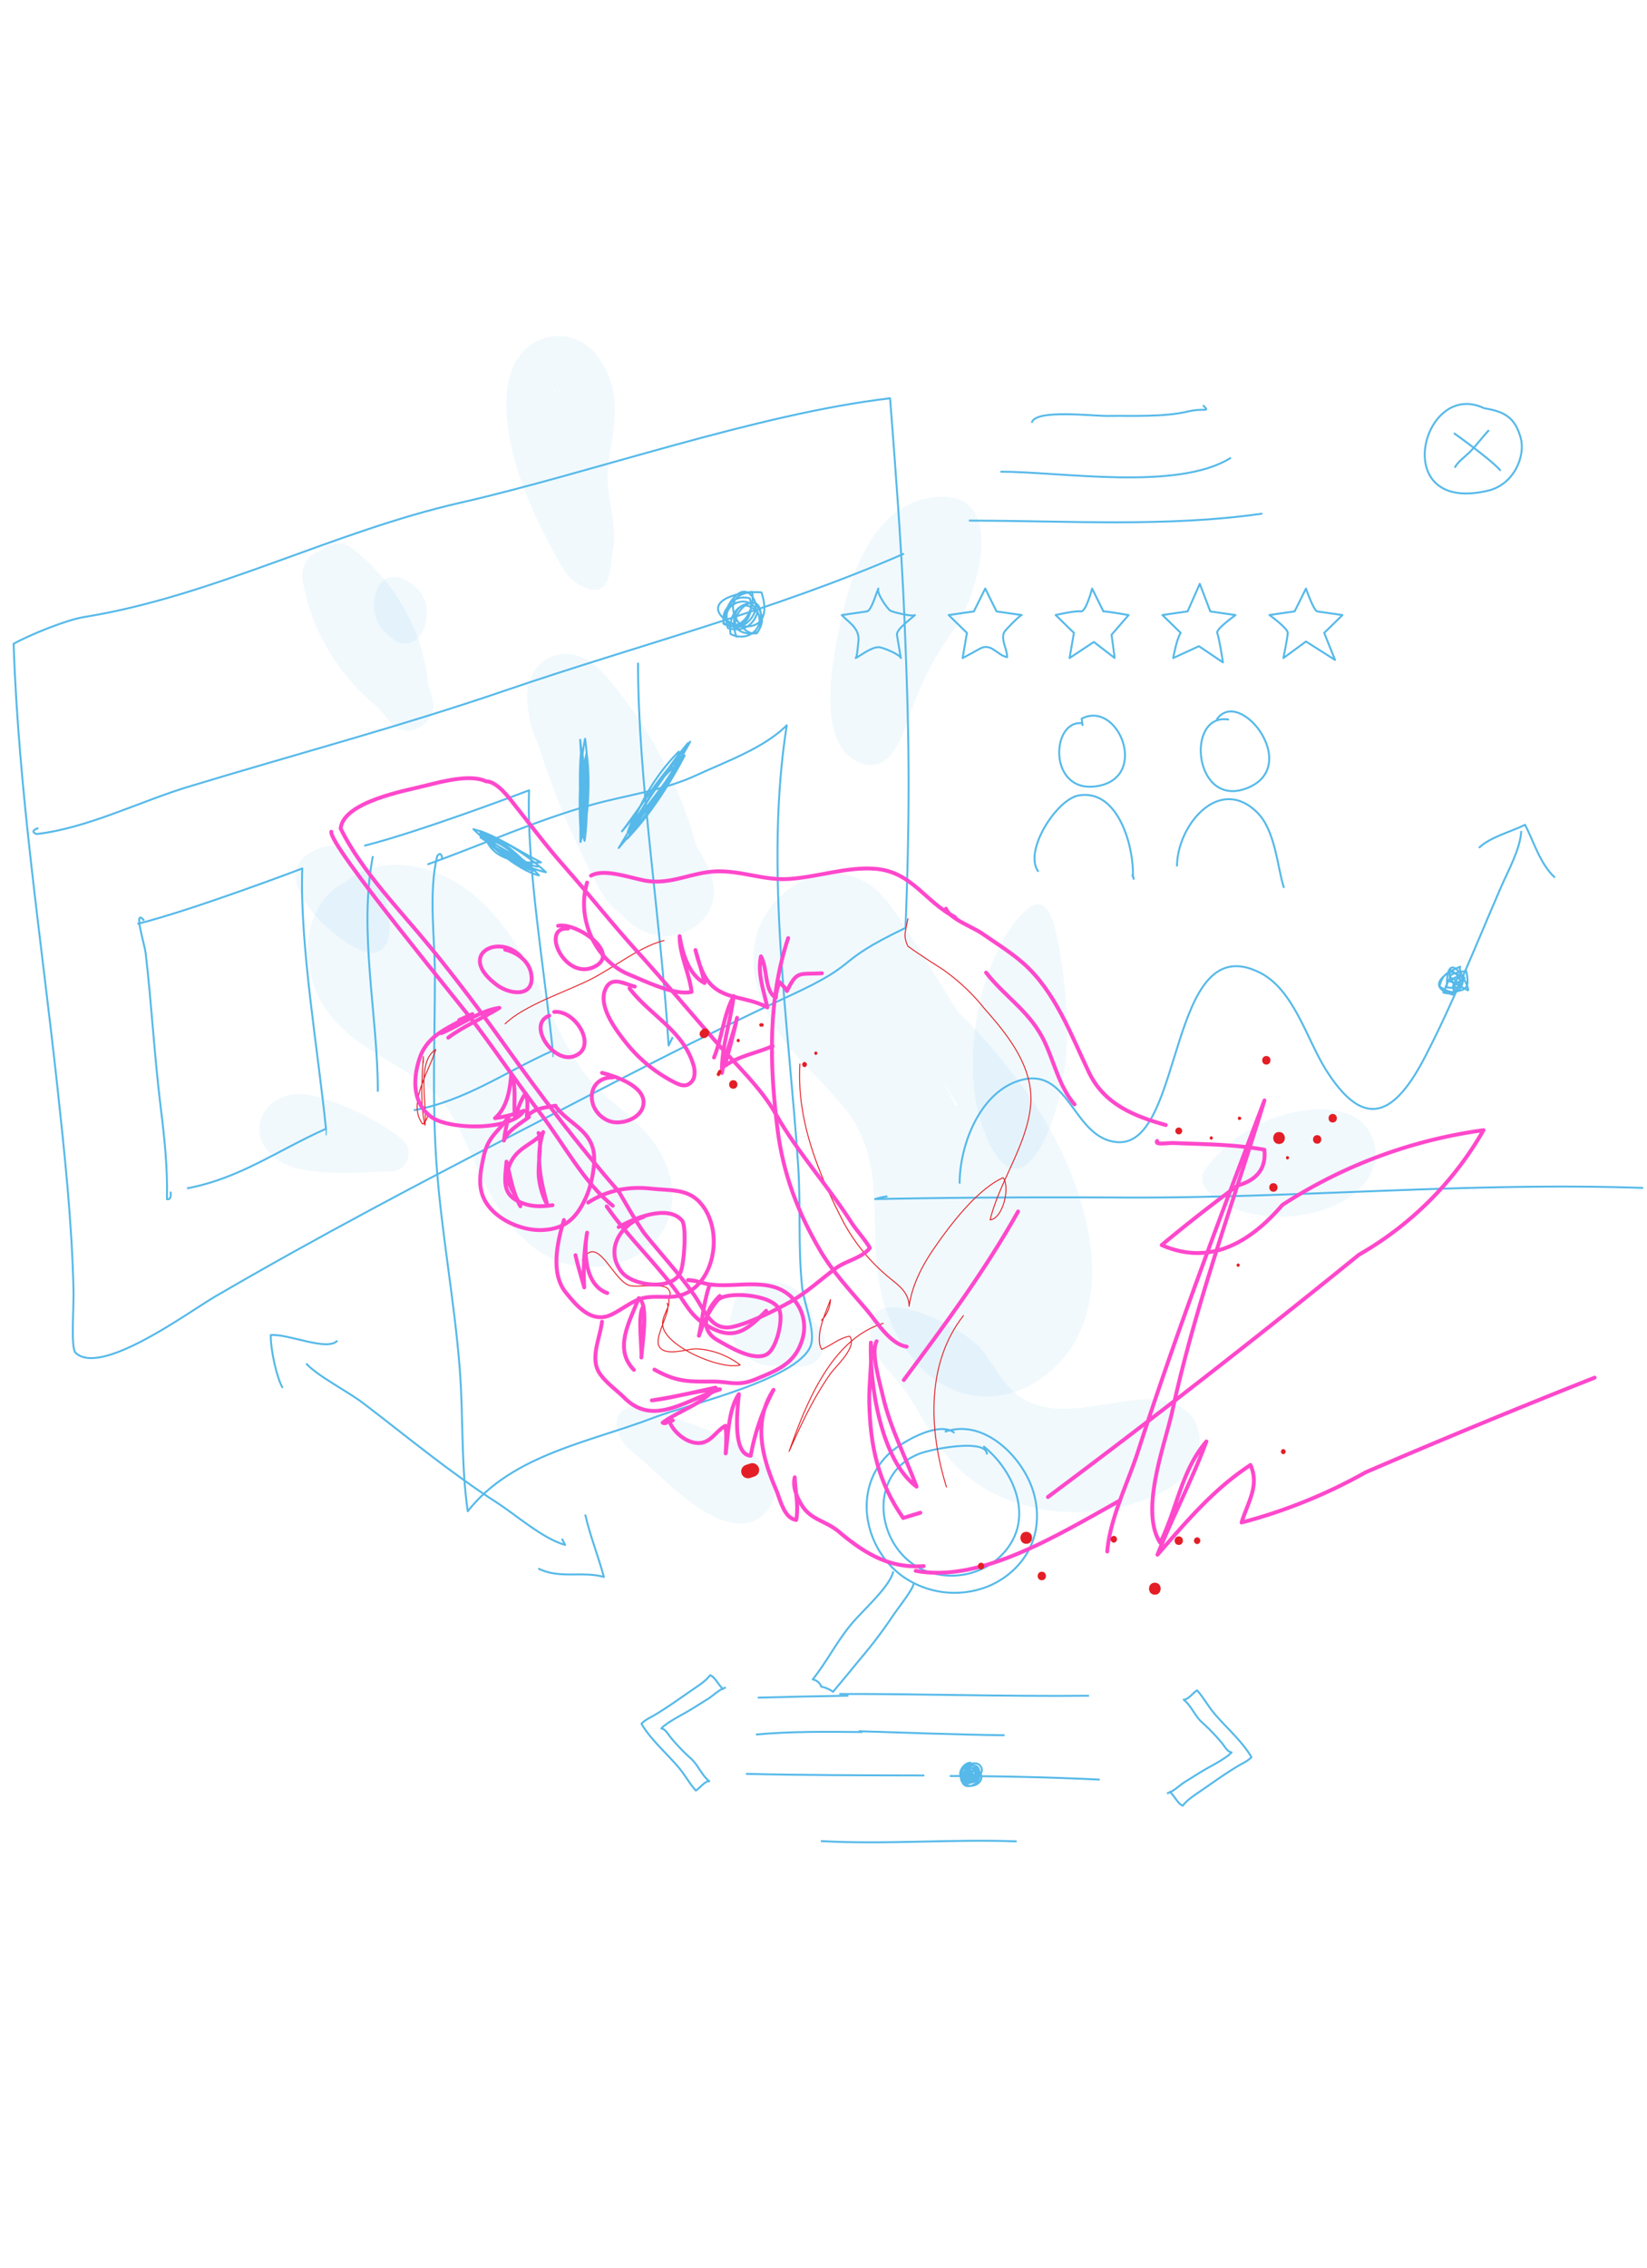 <svg xmlns="http://www.w3.org/2000/svg" width="850" height="1170"><title>Artboard 1 copy 5</title><g><title>Layer 1</title><g id="BG"><path id="svg_1" opacity="0.08" fill="#56b9e9" d="m336.68,588.29c-7.95,-10.5 -18.85,-17.62 -28.11,-26.82c-15.64,-15.55 -23.47,-38.13 -33.27,-58.05c-9.61,-19.52 -23,-39.32 -42.72,-49.82c-12,-6.42 -26.07,-9.46 -39.5,-6.17a37.17,37.17 0 0 0 -14.9,7.53c-14.64,7.09 -21.31,25.1 -18.83,40.94a39.16,39.16 0 0 0 0.81,3.85a35.79,35.79 0 0 0 2.05,9.44c8.82,23.8 31.6,33.46 51.45,46.21a60.62,60.62 0 0 1 20.57,21.89c5.56,9.7 9.61,20.15 14.39,30.23c9.31,19.58 24.38,41.26 47.38,45.26c20.55,3.59 45.17,-5.6 50.14,-27.93c2.86,-12.97 -1.62,-26.2 -9.46,-36.56zm-68.68,0.76q1.23,2 2.43,4l-0.21,0.68q-1.12,-2.31 -2.22,-4.68z" class="cls-1"></path><path id="svg_2" opacity="0.08" fill="#56b9e9" d="m360.24,437.94l-0.69,-1.13a227.71,227.71 0 0 0 -45.55,-86.66c-6.3,-7.52 -14.64,-14.27 -25.08,-12.6s-16.16,10.45 -16.83,20.45a36,36 0 0 0 0.87,9.88a36.47,36.47 0 0 0 1.46,7.85a46.59,46.59 0 0 0 3.08,7.61q3.75,11.88 8.19,23.52a440.28,440.28 0 0 0 22.68,50c2.94,5.53 6.81,11.15 12.08,14.44a32.11,32.11 0 0 0 15.07,10.47c10.84,3.45 23.71,-0.89 29.74,-10.69c7.06,-11.43 1.11,-22.94 -5.02,-33.14z" class="cls-1"></path><path id="svg_3" opacity="0.08" fill="#56b9e9" d="m223.25,360.66q-1,-3.87 -2.3,-7.63c-2.68,-28.33 -17.35,-53.66 -40.17,-70.89c-4,-3 -10.62,-1.83 -14.18,1q-0.56,0.45 -1,0.93l-0.39,0.09c-7.2,2 -10.08,8.88 -8.92,15.71c4.42,25.91 18.84,49 39.08,65.41q3.18,4 6.59,7.8c8.69,9.76 24.45,-0.58 21.29,-12.42z" class="cls-1"></path><path id="svg_4" opacity="0.08" fill="#56b9e9" d="m561.13,632.81c-9.13,-43.57 -35.76,-80 -67.09,-111.4c-10.17,-16.2 -20.15,-32.54 -30.55,-48.59c-4.83,-7.46 -10.58,-14.91 -18.77,-18.87a33.77,33.77 0 0 0 -24.72,-1.95c-15.12,4.74 -27.79,18.6 -30.42,34.34c-3.06,18.28 4.34,36.06 15.18,50.46c9.69,12.87 22.88,24.14 32.22,36.34c10.2,13.33 13.35,28.15 14.11,44.31c0.81,16.92 -0.06,34.15 3.95,50.75c7.13,29.54 31.11,58.57 64.6,50.95c15.84,-3.59 29.92,-16 36.93,-30.45c8.43,-17.51 8.48,-37.17 4.56,-55.89zm-66.84,-62.57c-0.43,0 -0.86,0.05 -1.29,0.1q-2.94,-6.37 -6.27,-12.54q3.84,6.2 7.56,12.44z" class="cls-1"></path><path id="svg_5" opacity="0.08" fill="#56b9e9" d="m617.35,734.49a16.84,16.84 0 0 0 -4,-5.6c-22.65,-20.89 -66.88,14.26 -92.35,-13.17c-5.19,-5.58 -9.23,-13 -14.08,-19.34c-8.84,-11.67 -64.55,-40.47 -57.25,-4.71c1.72,8.43 8.54,14.67 14,21.35c9.88,12.12 15.86,27.07 25.9,39.06c23.58,28.14 66.61,34.4 101.06,21.7c9.49,-3.49 18.92,-8.58 24.43,-17c4.18,-6.54 5.33,-15.41 2.29,-22.29z" class="cls-1"></path><path id="svg_6" opacity="0.08" fill="#56b9e9" d="m420.09,682.08a21.23,21.23 0 0 0 -0.94,-3.33a20.91,20.91 0 0 0 -6.5,-12c-7.17,-6.53 -18.59,-7.35 -26.8,-2.28c-4.87,3 -8,7.4 -8.23,12.82a14.3,14.3 0 0 0 -1,4.67c-0.53,10.33 7.12,19.5 16.93,22a19.56,19.56 0 0 0 7,0.47a20.34,20.34 0 0 0 5,-0.35c1.32,0.29 2.64,0.54 4,0.72c6.31,0.86 12.49,-1 15.07,-7.39c2.38,-5.91 0.25,-11.5 -4.53,-15.33z" class="cls-1"></path><path id="svg_7" opacity="0.08" fill="#56b9e9" d="m220.36,315a17,17 0 0 0 -8,-13.72a19.54,19.54 0 0 0 -6.2,-3.41a9.53,9.53 0 0 0 -10.68,4.34a20.39,20.39 0 0 0 3.52,24.42a10.05,10.05 0 0 0 2,1.47a16.38,16.38 0 0 0 1.25,1.25c4.75,4.31 11.3,3.25 14.85,-1.91a17.62,17.62 0 0 0 3.11,-9.59a16.56,16.56 0 0 0 0.15,-2.85z" class="cls-1"></path><path id="svg_8" opacity="0.08" fill="#56b9e9" d="m201,475.2c-1.17,-14.7 -10.8,-34.5 -23,-37.8c-3.66,-1 -7.58,-1.6 -11.2,-0.49c-34.88,10.66 3.39,47.07 19.2,53.29c11.74,4.64 15.86,-3.66 15,-15z" class="cls-1"></path><path id="svg_9" opacity="0.08" fill="#56b9e9" d="m506.48,281.62c0.59,-15.93 -5.84,-28.7 -27.62,-24.63c-27,5 -38.6,35.86 -44,59.34c-4.22,18.19 -14.54,64.26 6.27,75.87c15,8.38 22.36,-6.1 26.55,-18.24c6.53,-18.93 12.65,-32.53 24.58,-49.17c6.23,-8.73 13.63,-27.48 14.22,-43.17z" class="cls-1"></path><path id="svg_10" opacity="0.08" fill="#56b9e9" d="m315.5,229.8c1.38,-8.6 2.42,-17.26 1.32,-25.86c-1.51,-11.75 -9.16,-25.67 -21,-29.46a25.32,25.32 0 0 0 -23.7,4.75c-9.67,8.23 -11.62,22.43 -10.64,35.09c2,26 13.31,50.37 25.79,73.29c2.93,5.37 6.19,11 11.53,14c17.51,9.86 15.74,-9.92 17.49,-17.35c0.06,-0.26 0.12,-0.53 0.17,-0.8c2.47,-13.71 -4.92,-29.89 -2.36,-45.41c0.48,-2.75 0.95,-5.5 1.4,-8.25zm-29.37,-28.8l0.62,1.21c-0.66,-0.06 -1.04,-0.36 -0.62,-1.21z" class="cls-1"></path><path id="svg_11" opacity="0.08" fill="#56b9e9" d="m550.71,533c0.17,-16.34 -2,-32.93 -5,-48.55c-1.49,-7.64 -3.89,-16.24 -8.53,-17.82c-2.79,-0.95 -5.63,1.05 -8.14,3.36c-22,20.34 -36.55,79.63 -19.66,117.41c16.79,37.55 34.54,-1 39.61,-32.86a145.32,145.32 0 0 0 1.72,-21.54z" class="cls-1"></path><path id="svg_12" opacity="0.08" fill="#56b9e9" d="m694.52,574.18c-11.62,-3.84 -26.42,-1.39 -37.61,2.79a76.87,76.87 0 0 0 -35,26.34c-3.2,4.25 -0.89,9.42 2.77,12.26a8.37,8.37 0 0 0 4.28,4.46a70,70 0 0 0 41,7c13.26,-1.79 28.35,-7.31 36,-18.95c8.41,-12.68 2.97,-29.08 -11.44,-33.9z" class="cls-1"></path><path id="svg_13" opacity="0.08" fill="#56b9e9" d="m398.35,762.11c-9.1,-19.66 -42.37,-26.92 -60.29,-34.44c-20.51,-8.6 -26.85,9.38 -11.05,21.88c15.21,12 37.63,39.19 58.87,36.09a9.49,9.49 0 0 0 3.77,-1.35c8.24,-4.03 12.72,-13.49 8.7,-22.18z" class="cls-1"></path><path id="svg_14" opacity="0.08" fill="#56b9e9" d="m206.37,586.67a134.72,134.72 0 0 0 -36.76,-19.1c-6.87,-2.33 -14.42,-4.41 -21.64,-2.39c-6.33,1.76 -12.12,6.83 -13.64,13.38c-3,13 8.93,22.13 20.33,24.48c14.53,3 29.82,2 44.52,1.22c0.23,0 0.46,0 0.68,-0.07c4.17,1 8.86,-1.94 10.38,-5.71c1.87,-4.67 0.03,-8.94 -3.87,-11.81z" class="cls-1"></path></g><g data-name="blue lines" id="blue_lines"><path id="svg_15" stroke="#56b9e9" stroke-linejoin="round" fill="none" d="m158,703.38c6.33,6.79 21,14 29.84,20.74c22.48,17.19 44.51,35.48 68.33,50.83c10.63,6.85 23.79,18.67 35.48,22l-1.65,-3.22" class="cls-2"></path><path id="svg_16" stroke="#56b9e9" stroke-linejoin="round" fill="none" d="m145.89,715.91c-2.9,-4.59 -6.27,-19.39 -6.16,-27.22c9.07,-0.79 29.25,8.61 34.39,2.86" class="cls-2"></path><path id="svg_17" stroke="#56b9e9" stroke-linejoin="round" fill="none" d="m277.78,809.12c11.14,5.53 22.69,1.22 33.88,4.33c-2.88,-10.63 -7.2,-21.4 -9.62,-32.15" class="cls-2"></path><path id="svg_18" stroke="#56b9e9" stroke-linejoin="round" fill="none" d="m467.29,478.67c-38.74,18.57 -21.29,17.25 -59.61,34.93c-45.8,21.12 -90.1,44.48 -134.88,67.66c-54.66,28.29 -108.62,56.57 -161.8,87.57c-13.73,8 -58.95,41.47 -72,29c-2.55,-2.44 -0.87,-22.61 -1.06,-31.83c-0.75,-35.14 -4.59,-70.95 -8.38,-105.87c-8.22,-75.61 -20,-152 -22.53,-228.06c8.12,-4.49 27,-12.26 36.51,-13.8c66.63,-10.75 128.34,-44 194,-58.93c67.2,-15.31 153.14,-45.89 221.82,-53.88c2.57,32.65 6,78.62 7.35,112c2.44,58.8 3.15,93.89 0.63,161.18" class="cls-2"></path><path id="svg_19" stroke="#56b9e9" stroke-linejoin="round" fill="none" d="m220.58,445.93c28.15,-10.11 56.11,-22.78 84.91,-30.82c18.26,-5.09 36.6,-7.2 54.05,-15.27c15.09,-7 34.62,-13.85 46.5,-25.68c-11.63,73.31 1,153.82 5.9,227.35c1.35,20.6 -0.12,41.63 2,62.14c0.81,8 6.27,20.87 4.92,28.81c-3.08,18.19 -63.75,32 -80.73,38.56c-33,12.78 -73.71,19.13 -96.73,48.57c-3.48,-23.86 -2.24,-49 -4.11,-73.2c-2.78,-36.19 -9.78,-71.93 -12.16,-108.08c-2.09,-31.58 -0.68,-63.56 -0.68,-95.21c0,-19.44 -3.4,-42.46 1.18,-61.47c1.46,-1.93 2.35,-1.35 2.65,1.74" class="cls-2"></path><path id="svg_20" stroke="#56b9e9" stroke-linejoin="round" fill="none" d="m495.25,610.54c-0.05,-19.16 9.87,-45.92 29.8,-52.8c27.08,-9.36 28.12,29.74 51.66,31.44c34.65,2.5 25.69,-111.6 73.56,-87.42c17.38,8.78 24.1,34.07 33.67,49.5c20.37,32.88 36.07,23.67 51.52,-6.11c14.65,-28.23 26.54,-58.36 39.21,-87.56c3.63,-8.37 10,-19.71 10.43,-28.93" class="cls-2"></path><path id="svg_21" stroke="#56b9e9" stroke-linejoin="round" fill="none" d="m458,617.13a33.05,33.05 0 0 0 -6.37,1.42c42.67,-0.89 84.86,-1 127.8,-0.81c89.56,0.49 178.92,-8.1 268.56,-4.94" class="cls-2"></path><path id="svg_22" stroke="#56b9e9" stroke-linejoin="round" fill="none" d="m535.92,449.67c-7.95,-10.41 9.38,-37.39 20.8,-39.35c20.14,-3.45 28.37,25.77 28,41.39q0.9,3.72 -0.42,-0.7" class="cls-2"></path><path id="svg_23" stroke="#56b9e9" stroke-linejoin="round" fill="none" d="m558.75,373.1c-16.57,-2.32 -18.14,37.12 8,32.34c26.39,-4.83 10.28,-44.51 -8.51,-34.72l0.5,3.73" class="cls-2"></path><path id="svg_24" stroke="#56b9e9" stroke-linejoin="round" fill="none" d="m607.43,446.94c-0.07,-20.56 21.35,-47.47 41.32,-27.91c9.6,9.39 10.52,28.85 13.89,39" class="cls-2"></path><path id="svg_25" stroke="#56b9e9" stroke-linejoin="round" fill="none" d="m634.25,371.21c-22.62,-3.91 -18.31,45.81 9,35.47c29.16,-11 -3.52,-52.94 -15.35,-35.47" class="cls-2"></path><path id="svg_26" stroke="#56b9e9" stroke-linejoin="round" fill="none" d="m763.25,437.37c5.89,-5.65 16.24,-8.15 23.83,-11.91c4.75,9.29 7.61,19.91 15.38,27.25" class="cls-2"></path><path id="svg_27" stroke="#56b9e9" stroke-linejoin="round" fill="none" d="m19.8,427.14q-4.52,1.59 -1,3.1c26,-2.91 53.43,-16.82 78.12,-24.31c54.59,-16.57 109.61,-31.18 163.63,-49.66c68.88,-23.57 139.19,-41.46 206,-70.66" class="cls-2"></path><path id="svg_28" stroke="#56b9e9" stroke-linejoin="round" fill="none" d="m74.36,474.88c-5.89,-7.2 0.27,12.31 0.78,16.58c3.12,26.37 4.49,53 7.74,79.29c2,16.22 3.65,31.54 3.29,47.87q2.44,0.4 1.83,-3.91" class="cls-2"></path><path id="svg_29" stroke="#56b9e9" stroke-linejoin="round" fill="none" d="m96.53,613c27.18,-5.09 46.54,-19.49 71.61,-30.69q0,5.84 0.09,0c-3.9,-39.31 -13.65,-95.2 -12.23,-134.31c0,0 -56.07,21.34 -85.07,28.59" class="cls-2"></path><path id="svg_30" stroke="#56b9e9" stroke-linejoin="round" fill="none" d="m213.56,572.72c27.18,-5.09 46.54,-19.49 71.61,-30.69c0,3.88 0.05,3.9 0.09,0c-3.9,-39.31 -13.66,-95.24 -12.21,-134.35c0,0 -56.07,21.34 -85.07,28.59" class="cls-2"></path><path id="svg_31" stroke="#56b9e9" stroke-linejoin="round" fill="none" d="m453.31,303.6c-1.08,2.19 4.45,10.22 6.19,11.41c1.12,0.77 11.65,3.27 12.66,2.28c-2.08,2 -9.76,7.41 -9.25,10.3q1,5.93 2,11.86c-0.31,-1.8 -9.57,-5.62 -11.4,-5.6c-3.88,0 -8.47,3.79 -11.89,5.6c0.75,-0.4 1.12,-6.56 1.28,-7.51c1.22,-7.24 -3.55,-9.82 -8.49,-14.65l13,-1.89c2.32,-0.33 4.89,-9.76 5.9,-11.8z" class="cls-2"></path><path id="svg_32" stroke="#56b9e9" stroke-linejoin="round" fill="none" d="m508.47,303.6l5.83,11.8l13,1.89c-0.77,-0.15 -8.74,7.93 -9.16,9c-1.64,4.11 1.78,8.73 1.61,12.72c-5.37,-1.13 -8.26,-7.74 -14.23,-4.29c-2.89,1.67 -5.77,3.2 -8.72,4.75l2.22,-13l-9.42,-9.19l13,-1.89l5.87,-11.79z" class="cls-2"></path><path id="svg_33" stroke="#56b9e9" stroke-linejoin="round" fill="none" d="m563.63,303.6l5.83,11.8c2.6,0 13,1.89 13,1.89l-8.79,10.13l1.59,12l-10.75,-8.27l-12.51,8.3l2.23,-13l-9.43,-9.19s10.33,-2.37 13,-1.89s5.83,-11.77 5.83,-11.77z" class="cls-2"></path><path id="svg_34" stroke="#56b9e9" stroke-linejoin="round" fill="none" d="m619.19,301.16l5.43,14.24l13,1.89s-10.22,7.26 -9.42,9.19c1,2.36 2.95,15.22 2.95,15.22l-12.38,-8.37l-13.29,6.12s1.76,-9.95 3.87,-13l-9.43,-9.19l13,-1.89l6.27,-14.21z" class="cls-2"></path><path id="svg_35" stroke="#56b9e9" stroke-linejoin="round" fill="none" d="m674,303.6s4,11.54 5.83,11.8l13,1.89l-9.43,9.19l5.6,13.94l-15,-9.5l-11.65,8.53s2.2,-10.61 2.23,-13s-9.43,-9.19 -9.43,-9.19l13,-1.89l5.85,-11.77z" class="cls-2"></path><path id="svg_36" stroke="#56b9e9" stroke-linejoin="round" fill="none" d="m192.44,441.63c-7.54,39.09 2.56,81.85 2.56,121.49" class="cls-2"></path><path id="svg_37" stroke="#56b9e9" stroke-linejoin="round" fill="none" d="m329.28,341.88c0,61.53 11.89,132.83 15.78,197.44l2.13,-4.33" class="cls-2"></path><path id="svg_38" stroke="#56b9e9" stroke-linejoin="round" fill="none" d="m487.61,738.58c18.78,-6.55 37.06,10.19 44,26.33c4.12,9.6 4.86,20.77 1.19,30.55c-3.8,10.13 -12.19,18.26 -22.11,22.54a46.49,46.49 0 0 1 -44.75,-4.78c-20.27,-14.56 -26.14,-45.59 -6.94,-63.5c6.12,-5.71 25.67,-17.16 33.58,-10.55" class="cls-2"></path><path id="svg_39" stroke="#56b9e9" stroke-linejoin="round" fill="none" d="m507.47,746c11.69,9.21 21.14,25.82 17.88,41c-1.79,8.38 -7.44,15.7 -14.7,20.25a37.35,37.35 0 0 1 -32.38,3.29c-25.67,-9.56 -32.15,-49.83 -3.57,-60.72c6.35,-2.42 34.74,-7.92 34.64,0.48" class="cls-2"></path><path id="svg_40" stroke="#56b9e9" stroke-linejoin="round" fill="none" d="m471.47,816.78c0.35,2.35 -8.42,13.28 -11,17.23a239.46,239.46 0 0 1 -16.54,21.78c-4.67,5.67 -9.39,11.47 -14,16.91a15.78,15.78 0 0 0 -6.1,-2.64a5.65,5.65 0 0 0 -4.39,-3.73c7.19,-9 12.74,-20.09 20.42,-29.1c5.83,-6.83 19.93,-19.45 21.1,-26.65" class="cls-2"></path><path id="svg_41" stroke="#56b9e9" stroke-linejoin="round" fill="none" d="m327.55,423.8c9.24,-10.91 17.28,-22.52 25.79,-34c-7.95,15 -17.91,30.6 -29.72,42.9c10.47,-16.93 23.13,-32.53 32.57,-50.09c-11,14.27 -23,30.86 -31.65,46.74c11,-14 24.44,-29.15 30.5,-46c-14,16.46 -24.57,35.69 -35.74,54.08c11.61,-13.57 23.74,-29.18 32,-44.89c-10.4,8.72 -23.07,23.46 -27.3,36.64c9.17,-10.91 24,-27.36 26.31,-41.43c-11.23,11.05 -21.36,27.61 -25.51,43c10.4,-11.47 22.2,-26.05 26.2,-41.23c-11.35,12 -20,26.24 -30,39.33a91.12,91.12 0 0 0 6.6,-8.66" class="cls-2"></path><path id="svg_42" stroke="#56b9e9" stroke-linejoin="round" fill="none" d="m301.88,417.69a245.44,245.44 0 0 1 0.68,-26.49c-1,13.42 -1.77,27 -2.37,40.53c1.31,-13.28 3,-27.05 2.37,-40.52a218.35,218.35 0 0 0 -2.17,39.07c3.62,-7.4 4.14,-31 2.34,-41.76c-2.82,13 -3.4,31.27 -3.16,45.83c3.88,-12 4.61,-39.31 2.37,-53.27c-2.78,14.09 -3.46,34.8 -2.11,50.08c3.88,-5 2.64,-33.25 0.61,-42.79c-0.35,13.4 -1.89,34.77 1.26,45.38c2.28,-15.71 0.75,-32.25 -1.65,-47.52c-1.5,13.27 -0.69,30.92 1.06,44c2.54,-13.25 0,-34.95 -1.69,-48.61c0.84,13.88 1.24,27.88 1.87,41.8c0.8,-1.95 0.42,-3.23 0.59,-5.77" class="cls-2"></path><path id="svg_43" stroke="#56b9e9" stroke-linejoin="round" fill="none" d="m277.89,447.16c-10.89,-1.37 -14.89,-15.16 -27.09,-14.58c3.68,11.13 18.3,13 28.41,12.25c-10.41,-5.21 -20.71,-12.35 -31.69,-16.26c4.86,9.77 23.33,19.12 34.23,21.37c-9.26,-8.8 -25.2,-18.95 -37.46,-22.23c8.09,7.7 22.42,21 33.89,23.88c-8.25,-9.68 -21,-13.82 -31,-21.42c7.82,5.83 18.68,16.36 27.42,18.83c-6.69,-7 -16.7,-16 -26.6,-17c8.9,5.75 17.91,12.39 27.33,17.17c-8,-7.51 -17.7,-15.15 -27.49,-20.15c7.61,7.7 18,12.77 26.4,19.64c-5.29,-7 -15.35,-15.43 -23.57,-17.57c6.78,6.6 16.05,13.05 25.29,15.69" class="cls-2"></path><path id="svg_44" stroke="#56b9e9" stroke-linejoin="round" fill="none" d="m602.25,925.05c2.9,-0.44 6.57,-4.18 9.17,-5.78c4.29,-2.64 8.53,-5.44 13,-7.88c2.76,-1.52 9.11,-5 11.2,-7.43c-2.09,-0.22 -3.49,-2.94 -4.74,-4.5a99,99 0 0 0 -10.55,-11c-3.82,-3.52 -5.4,-8.39 -9.45,-11.71c2.32,0.09 4.8,-3.51 6.91,-4.79c3.1,3.36 5.53,7.87 8.59,11.56c6,7.23 14.85,14.81 19.46,22.89c-1.55,1.85 -4.35,3.08 -6.53,4.35c-6.79,4 -13.17,8.66 -19.66,13.12c-3.36,2.3 -7,4.6 -9.2,7.56c-2.4,-0.67 -4.57,-5.48 -7,-7.41" class="cls-2"></path><path id="svg_45" stroke="#56b9e9" stroke-linejoin="round" fill="none" d="m374.62,870.55c-2.9,0.45 -6.58,4.18 -9.18,5.78c-4.29,2.64 -8.53,5.44 -12.95,7.88c-2.76,1.53 -9.1,5 -11.2,7.43c2.09,0.22 3.49,2.94 4.75,4.5a99,99 0 0 0 10.54,11c3.83,3.52 5.4,8.39 9.46,11.71c-2.33,-0.08 -4.81,3.51 -6.92,4.79c-3.1,-3.36 -5.53,-7.87 -8.59,-11.56c-6,-7.23 -14.85,-14.81 -19.46,-22.88c1.55,-1.86 4.35,-3.09 6.53,-4.36c6.79,-4 13.17,-8.66 19.66,-13.11c3.36,-2.31 7,-4.6 9.2,-7.57c2.4,0.67 4.57,5.48 7,7.41" class="cls-2"></path><path id="svg_46" stroke="#56b9e9" stroke-linejoin="round" fill="none" d="m477.06,915.87c-30.51,-0.08 -61.68,-0.08 -92.09,-0.83" class="cls-2"></path><path id="svg_47" stroke="#56b9e9" stroke-linejoin="round" fill="none" d="m567.54,918c-25.31,-1.21 -51.85,-1.81 -77.39,-1.85" class="cls-2"></path><path id="svg_48" stroke="#56b9e9" stroke-linejoin="round" fill="none" d="m445.05,893.48c-18.24,-0.21 -36.81,-0.38 -54.89,1.26" class="cls-2"></path><path id="svg_49" stroke="#56b9e9" stroke-linejoin="round" fill="none" d="m518.46,895.13c-25.09,-0.33 -50.18,-1.31 -75.26,-2.08" class="cls-2"></path><path id="svg_50" stroke="#56b9e9" stroke-linejoin="round" fill="none" d="m437.85,874.73c-15.58,0.24 -31.16,0.56 -46.75,1" class="cls-2"></path><path id="svg_51" stroke="#56b9e9" stroke-linejoin="round" fill="none" d="m562.05,874.74c-43.25,0.45 -86,-1 -128.9,-0.91" class="cls-2"></path><path id="svg_52" stroke="#56b9e9" stroke-linejoin="round" fill="none" d="m501.23,909.42c-3.94,-1 -9.1,7.7 -2.63,8.49c9.43,1.14 -1.68,-12.15 -2.74,-2.22c-0.45,4.18 3.92,5.75 5.95,1.95c1.12,-2.11 -0.49,-6.19 -3.3,-4c-2.46,1.87 -0.33,5 2.37,3.86c3,-1.24 0.2,-4.11 -2,-3.67a3.36,3.36 0 0 0 0.46,4.11c2,-0.72 2.6,-1.4 2.47,-3.44c-2.31,0.26 -3.28,2.29 -1.48,3.85c1.17,-0.93 1.92,-1.12 2.41,-2.74c-0.76,0.73 -1.49,0.92 -2.1,2.21c0.3,0.12 -1.41,-0.52 -1.3,-0.49c0.25,-0.25 1.3,-1.64 1.55,-1.86a8.29,8.29 0 0 0 -2.07,1.85a8,8 0 0 0 1.39,0.07c0.41,-2.12 0.46,-2.05 -1.61,-2.42c-0.46,1.87 -0.35,2.66 1.15,3.47c1.67,-1.81 1.42,-4 -0.89,-5c-1.77,1.16 -2,3.31 -1.15,5.27c10.62,3.11 3.93,-13.51 0,-4.21c-2.47,5.86 7.95,5.45 6.15,-2.43c-2.64,-1.14 -7.86,1.72 -7.15,5.25c1,4.9 8.38,1.69 8.69,-2.44c0.68,-8.89 -14.61,-1.63 -6.78,3.27c2.92,1.83 8.95,-2.41 8,-5.84c-1.43,-4.93 -8.79,-2.36 -10,1.39c-4.68,14 17.4,0.88 5.64,-1.44c-3.71,-0.74 -7.36,4.26 -4.74,7.57c2.5,3.14 9.67,0.67 8.92,-3.63c-1.1,-6.37 -12.56,-0.15 -9.27,4.05c2.44,3.11 9.18,-0.76 8.08,-4.33s-5.94,-2.76 -6.3,0.84c-0.46,4.58 6.64,2.78 5.86,-1.16s-7.07,-2.06 -6,1.73c0.93,3.19 4.31,0.85 4.43,-1.36c-2.15,-0.32 -2.77,-0.83 -4,1a5.83,5.83 0 0 0 4.11,-0.41" class="cls-2"></path><path id="svg_53" stroke="#56b9e9" stroke-linejoin="round" fill="none" d="m423.64,949.72c33.89,1.88 67.43,-1.12 101.1,0.15" class="cls-2"></path><path id="svg_54" stroke="#56b9e9" stroke-linejoin="round" fill="none" d="m753.77,506.31c-1,2.11 -5.58,-0.51 -3.21,5.36c0.48,-5.57 -1.2,-3.9 -2.2,-7.1c-1.59,2.76 -2.25,4.71 -3.51,7.41c6.68,1.88 10.38,-1.72 10.49,-9.08c-5.29,3.69 -3.41,0.52 -5,8.67c7.35,-1 7.84,-2.62 6.4,-10.61c-18.22,2 -1.91,8.07 0.42,9.71c3.46,2.43 -10.65,-26.25 -10.45,-1.34c14.12,2 5,-9.94 6.92,-10.65c-6.08,2.29 -19.11,10.15 -3.84,14.41c5.08,-6.57 5.05,-8.25 -0.94,-12.7c-4.11,3.53 -4.27,3 -6,8.4c7.24,5.17 12,3.67 12.49,-5.5c-4.19,1.88 -3.42,-0.73 -6.87,3.11c6.41,0.7 2.46,0.61 7.42,-1.89a53.53,53.53 0 0 0 -7.37,-3.38c-1.37,4.56 2.24,3.08 3.41,5.18" class="cls-2"></path><path id="svg_55" stroke="#56b9e9" stroke-linejoin="round" fill="none" d="m380.32,310.81c-5,1.55 -7.7,4.4 -6.79,10.75c10.1,4.92 16.36,-7.94 14.62,-16.29c-47.1,5.72 16.67,37.09 4.85,0.3c-33.06,-2.66 0,37.57 -0.19,13.35c-0.16,-22.79 -28.39,10 -2.26,7.77c4.11,-5.74 3.37,-10 -0.91,-15.62c-9.19,-0.45 -13.84,7 -12.6,16c9.54,4.9 20,-4.46 12.28,-14c-5.35,-6.66 -17.52,-0.19 -13.53,7.79s17.48,-3.28 13.56,-11.2c-6.27,-12.66 -16.7,4.95 -16,12.08c9.48,4.92 16.34,-3.64 13.63,-13.1c-9.54,-2.39 -14.67,5.94 -11.29,15.39c7.29,2 12.85,-0.85 15.2,-8c-8.93,-10 -15.16,2.33 -10.61,12.83" class="cls-2"></path><path id="svg_56" stroke="#56b9e9" stroke-linejoin="round" fill="none" d="m500.05,268.56c50.27,0 101.54,3.53 151.43,-3.61" class="cls-2"></path><path id="svg_57" stroke="#56b9e9" stroke-linejoin="round" fill="none" d="m516.28,243.32c31.42,0 91.68,10.13 119,-7.21" class="cls-2"></path><path id="svg_58" stroke="#56b9e9" stroke-linejoin="round" fill="none" d="m620.83,209.07c4.11,3.9 0.53,1.24 -7.53,3.15c-12.9,3.05 -28.37,2.13 -41.44,2.34c-7.85,0.13 -37.86,-3.64 -39.36,3.52" class="cls-2"></path><path id="svg_59" stroke="#56b9e9" stroke-linejoin="round" fill="none" d="m765.93,210.58c-31.93,-15.36 -49.81,55.07 2.26,42.47c12.89,-3.13 19.32,-17.45 16.58,-27.32c-2.92,-10.51 -8.53,-13.47 -18.84,-15.15" class="cls-2"></path><path id="svg_60" stroke="#56b9e9" stroke-linejoin="round" fill="none" d="m750.34,223.44c8,5.66 21.4,15.8 24.1,19.39" class="cls-2"></path><path id="svg_61" stroke="#56b9e9" stroke-linejoin="round" fill="none" d="m768.44,221.9c-3.39,3.53 -6.19,7.48 -9.62,11c-2.46,2.52 -6.84,5.53 -8,8.4" class="cls-2"></path></g><g data-name="thin lines" id="thin_lines"><path id="svg_62" stroke-width="0.5px" stroke-linecap="round" stroke="#e41e26" stroke-linejoin="round" fill="none" d="m260.69,528.15c9.78,-9.54 30.26,-16.08 43.71,-22.74c12,-5.94 25.35,-17 38.32,-20.26" class="cls-3"></path><path id="svg_63" stroke-width="0.5px" stroke-linecap="round" stroke="#e41e26" stroke-linejoin="round" fill="none" d="m412.8,548.86c-1.59,27.83 8.45,53.8 20.78,78.2a95.29,95.29 0 0 0 23.87,30.78c5.47,4.75 11.5,8 11.74,16c1.43,-10.51 6.37,-20.29 12.28,-29c8.24,-12.1 22.45,-31.1 36.23,-37.33c3.8,4.87 -0.14,21.13 -6.71,21.77c4.84,-19.74 18.73,-38.26 20.84,-58.47c2.07,-19.88 -11.46,-36.63 -23.78,-50.53a102.79,102.79 0 0 0 -22.33,-20.77q-8.75,-5.46 -17.17,-11.4c-2.48,-5.46 -1.33,-7 0,-14.19" class="cls-3"></path><path id="svg_64" stroke-width="0.5px" stroke-linecap="round" stroke="#e41e26" stroke-linejoin="round" fill="none" d="m497.22,678.67c-19.31,24.56 -17.87,59.17 -8.76,88.4" class="cls-3"></path><path id="svg_65" stroke-width="0.5px" stroke-linecap="round" stroke="#e41e26" stroke-linejoin="round" fill="none" d="m455.81,682.65c-27.11,8.19 -40.12,42.34 -48.55,66c6.11,-13.73 12.43,-27.32 21.09,-39.69c3,-4.33 14.3,-14.11 10.14,-19.68c-5.54,1 -9.32,4.67 -14.44,6.79c-3.89,-6.73 2.37,-19.44 4.54,-25.67a16.17,16.17 0 0 1 -4.59,10.66" class="cls-3"></path><path id="svg_66" stroke-width="0.5px" stroke-linecap="round" stroke="#e41e26" stroke-linejoin="round" fill="none" d="m344.31,672.3c2.31,4 -6.9,17.32 -4.16,22.19c3.19,5.65 14.74,1.12 19.39,1.32a40.57,40.57 0 0 1 22.46,8.31c-9.48,2.67 -36.75,-8.66 -39.76,-19.26c-1.48,-5.2 3.33,-9.79 3,-13.73c-0.3,-3.2 1.75,-2.77 -0.19,-5.94c-2.25,-3.68 -15.62,-0.91 -19.89,-2c-8.85,-2.29 -16.7,-27.3 -24.61,-13.17" class="cls-3"></path><path id="svg_67" stroke-width="0.5px" stroke-linecap="round" stroke="#e41e26" stroke-linejoin="round" fill="none" d="m218.47,548.16c0,-1 0,-2.07 0,-3.11c-0.68,11.58 -1.69,24 0.84,35.39c1.35,-10.67 -4.65,-32.4 5.58,-39.07c-2.88,10.15 -15.07,28.07 -6.7,38.49a8,8 0 0 0 2.64,-4.63" class="cls-3"></path></g><g data-name="main lines" id="main_lines"><path id="svg_68" stroke-width="2px" stroke-linecap="round" stroke="#ff48cc" stroke-linejoin="round" fill="none" d="m407.79,671.58c-7.94,4.48 -20.64,10.83 -29.56,12.84c-11.27,2.54 -14.54,-8.59 -19.9,-16.26c-7.72,-11.06 -16.9,-20.87 -25.32,-31.36c-3.66,-4.55 -13.47,-21.86 -13.47,-21.86c-21.13,-24.31 -40.24,-49.45 -59,-75.77l0,0c-12.35,-17.29 -25.27,-34.46 -38.73,-50.9c-15.49,-18.93 -35.16,-38.87 -46,-60.86c1.37,-13.86 33.49,-19.54 43.23,-22c11,-2.79 24,-6 31.83,-2.36c5.8,0 12.15,8.9 15.58,13.23c8.21,10.35 15.75,20.47 24.54,30.38c12.82,14.46 24.46,29.38 37.45,43.71c13.86,15.29 26.84,30.57 40.29,46.16c10.43,12.08 23.72,24.13 31.64,38.13c11.16,19.7 26.8,36.84 39,55.92c2.5,3.91 8.13,10.23 9.54,13.2c-4.22,5.31 -12.2,6.43 -17.71,10.56c-7.85,5.81 -14.8,12.39 -23.41,17.24z" class="cls-4"></path><path id="svg_69" stroke-width="2px" stroke-linecap="round" stroke="#ff48cc" stroke-linejoin="round" fill="none" d="m269.24,494c-10.85,-13.1 -34.41,-1.88 -12.74,14.14c6.73,5 18.91,6.34 17.81,-4.75c-0.73,-7.32 -7.17,-12 -13.61,-13.53" class="cls-4"></path><path id="svg_70" stroke-width="2px" stroke-linecap="round" stroke="#ff48cc" stroke-linejoin="round" fill="none" d="m293.14,479c-14.52,-1 -1.67,27.16 13.56,19.73c14.22,-6.93 -9.14,-23.09 -18.67,-21.15" class="cls-4"></path><path id="svg_71" stroke-width="2px" stroke-linecap="round" stroke="#ff48cc" stroke-linejoin="round" fill="none" d="m327.61,508.92c-4.86,-1.11 -11.6,-5.62 -14.91,0.8c-4.58,8.87 5.21,21.68 10.4,28.19a76.12,76.12 0 0 0 25.13,20.48c2,1 4.22,1.92 6.33,1.27a6,6 0 0 0 3.78,-4.7a12.89,12.89 0 0 0 -0.67,-6.23c-5.38,-17.19 -22.45,-25.29 -32.78,-38.87" class="cls-4"></path><path id="svg_72" stroke-width="2px" stroke-linecap="round" stroke="#ff48cc" stroke-linejoin="round" fill="none" d="m283.44,523.92c-11.51,4.44 1.8,24.33 12.37,21.08c13.34,-4.11 1.43,-24.2 -9.83,-23" class="cls-4"></path><path id="svg_73" stroke-width="2px" stroke-linecap="round" stroke="#ff48cc" stroke-linejoin="round" fill="none" d="m316.44,555.75c-13.86,-0.17 -14.61,17 -2.56,22.35c6.29,2.77 18.05,-1.11 18.26,-9.27c0.23,-8.81 -14.67,-13.7 -21.44,-15.4" class="cls-4"></path><path id="svg_74" stroke-width="2px" stroke-linecap="round" stroke="#ff48cc" stroke-linejoin="round" fill="none" d="m171,429.06c-1.42,6.85 66.22,88.35 75.57,100.87c11.08,14.84 21.43,30.18 32.69,44.9c11.55,15.08 22.16,35.31 37,47.14" class="cls-4"></path><path id="svg_75" stroke-width="2px" stroke-linecap="round" stroke="#ff48cc" stroke-linejoin="round" fill="none" d="m313.11,622.33c11.61,16.78 27.23,30.83 38.84,47.81c3.38,5 5.83,8.94 10.81,12.27c14.22,9.53 21.28,5.68 32.66,-6.25" class="cls-4"></path><path id="svg_76" stroke-width="2px" stroke-linecap="round" stroke="#ff48cc" stroke-linejoin="round" fill="none" d="m467.94,694.67c-8.68,-1.3 -15.68,-13.2 -21,-19.38c-8.15,-9.5 -17,-19 -23.41,-29.82c-11.81,-20 -19.45,-40.18 -22.3,-63.31c-4.07,-33 -5,-66.39 5.54,-98.26" class="cls-4"></path><path id="svg_77" stroke-width="2px" stroke-linecap="round" stroke="#ff48cc" stroke-linejoin="round" fill="none" d="m303,455.28c-5.62,18.45 4.18,40.38 21.92,47.55c7.68,3.1 23.35,10.95 32,8.81c-1.13,-9.59 -6.13,-18.75 -6.18,-28.72c1.37,8.51 4.63,19.86 12.87,24.18c-1.17,-5.62 -3.16,-11.39 -4.69,-17c3.34,13.12 6.74,20.43 19,23.84c6.19,1.72 12.37,2.57 18.09,5.72c-1.83,-8.86 -5.13,-17.06 -3.31,-26.32c3.58,6.17 1.67,17.88 7.69,21.28a24,24 0 0 1 2,-8c1,1.51 2.86,2.61 3.76,4.59c5.24,-10.73 6.21,-8.46 18,-9.16" class="cls-4"></path><path id="svg_78" stroke-width="2px" stroke-linecap="round" stroke="#ff48cc" stroke-linejoin="round" fill="none" d="m492.94,473.14c-15.77,-8 -22.27,-23.62 -41.56,-25c-14.4,-1.05 -29.6,4.3 -44.12,5.27c-13,0.88 -24.48,-4.35 -37.65,-3.91c-12.14,0.42 -22.84,6.67 -35.26,5c-7.49,-1 -22.16,-6.92 -29.34,-2.78" class="cls-4"></path><path id="svg_79" stroke-width="2px" stroke-linecap="round" stroke="#ff48cc" stroke-linejoin="round" fill="none" d="m488.22,468.75c1.78,5.07 14,9.61 18.3,12.58c7,4.87 15.12,9.85 21.52,15.5c16.74,14.79 24.62,36.92 34,56.43c7.85,16.41 23.35,22.55 39.61,27.09" class="cls-4"></path><path id="svg_80" stroke-width="2px" stroke-linecap="round" stroke="#ff48cc" stroke-linejoin="round" fill="none" d="m508.91,501.71c9.33,12 21.6,19.43 29,33.34c5.9,11.09 8.22,25 16.64,34.65" class="cls-4"></path><path id="svg_81" stroke-width="2px" stroke-linecap="round" stroke="#ff48cc" stroke-linejoin="round" fill="none" d="m239.39,525.72c-9.55,5.17 -19,9 -22.76,20c-3.56,10.6 -4,23.5 6.35,30.73c9,6.24 40.66,7.1 47.37,-3.49a68.43,68.43 0 0 1 -14.88,3.85c6.33,-5.57 7.76,-14.76 8.37,-22.72c2.9,6 1,15.3 2,21.94c1.57,-4.2 2.74,-8.28 5.4,-12c1.52,3.56 0.77,7.77 0.69,11.9c4.17,-4.36 8.24,-4.31 14.68,-5.56" class="cls-4"></path><path id="svg_82" stroke-width="2px" stroke-linecap="round" stroke="#ff48cc" stroke-linejoin="round" fill="none" d="m277.92,584.46c2.13,5.09 -0.85,17.21 0.36,24.2a38.25,38.25 0 0 0 4.13,12.79c-3.31,-12.3 -6.27,-24.93 -2.07,-37.48c-4,5.58 -12.18,7.48 -16.19,14.58c-5.78,10.24 0.78,14.34 4.4,23.68c-3.9,-6.9 -5.13,-15.38 -7.16,-23c-0.88,10.16 -2.29,16.75 7,20.89c5.71,2.54 11.19,2.37 16.77,1.57" class="cls-4"></path><path id="svg_83" stroke-width="2px" stroke-linecap="round" stroke="#ff48cc" stroke-linejoin="round" fill="none" d="m272.94,576.24c-3.76,3 -11.19,7 -12.85,12.1a86.16,86.16 0 0 1 2.5,-12.48c-5.61,8.44 -10.72,10.18 -13,20.83c-1.6,7.46 -3.23,15.06 0.46,22.2c5.14,10 18.89,15.92 29.28,15.63c12.26,-0.34 18.41,-6.09 23.42,-17.64c2.48,-5.72 4.57,-15.78 3.72,-22.06c-1.65,-12.18 -13.47,-15.39 -19.92,-24.38" class="cls-4"></path><path id="svg_84" stroke-width="2px" stroke-linecap="round" stroke="#ff48cc" stroke-linejoin="round" fill="none" d="m319.3,633c6.84,-4 25.16,-12.22 32.7,-3.36c2.44,2.87 1.14,22.76 -0.92,27c-4.41,9.22 -24.55,6.79 -30.22,-0.46c-9.27,-11.87 0.12,-25 11.22,-28.37" class="cls-4"></path><path id="svg_85" stroke-width="2px" stroke-linecap="round" stroke="#ff48cc" stroke-linejoin="round" fill="none" d="m303.54,620.33c10,-6.45 21.07,-8.49 32.8,-7.15c8.55,1 17.75,-0.11 24.22,6.41c14.78,14.86 7.81,48.64 -14.39,49.39c-5.2,0.17 -10.71,-0.58 -15.62,1c-5.78,1.87 -12.21,7.54 -17.17,9c-8.66,2.5 -15.23,-4.64 -21.31,-12.16c-8.1,-10 -4.49,-25.93 -1.05,-37.49" class="cls-4"></path><path id="svg_86" stroke-width="2px" stroke-linecap="round" stroke="#ff48cc" stroke-linejoin="round" fill="none" d="m297,647.48c1.26,5.6 3,11.07 4.52,16.61a126.4,126.4 0 0 1 1.48,-28.22c-1.77,10 -1.14,27.08 10.4,31.14" class="cls-4"></path><path id="svg_87" stroke-width="2px" stroke-linecap="round" stroke="#ff48cc" stroke-linejoin="round" fill="none" d="m310.68,681.8c-1,8.25 -5.89,18.06 -1.82,25.6c2.75,5.08 9.38,9.64 13.4,13.67c14.78,14.81 31,1.5 49.32,-4.37c-11.77,0.3 -23.44,4.38 -35.17,5.68c11.11,-1.63 21.92,-4.21 32.87,-6.58c-6.63,8.46 -18.65,11.75 -27.28,18.08a1.67,1.67 0 0 0 2,-0.07" class="cls-4"></path><path id="svg_88" stroke-width="2px" stroke-linecap="round" stroke="#ff48cc" stroke-linejoin="round" fill="none" d="m337.75,706.51c11.21,6.16 16.62,6.24 29.45,6.15c9.49,-0.07 13.39,2.72 22.85,-1.21c11.3,-4.7 20.37,-8 24.1,-20.78a21.55,21.55 0 0 0 -15.54,-27c-10.2,-2.65 -22,0.35 -32.41,-1.14c-3.81,-0.55 -7.15,-2.12 -11.12,-2.22l3.74,0.49" class="cls-4"></path><path id="svg_89" stroke-width="2px" stroke-linecap="round" stroke="#ff48cc" stroke-linejoin="round" fill="none" d="m371.44,668.51c-7.78,7.47 -10.31,17.56 -1.37,22.67c5.62,3.21 19.08,11.57 25.9,7.31c4.95,-3.09 8.62,-18.6 6,-23.36c-4.22,-7.65 -27.44,-9.09 -31.55,-4.49c-4.37,4.9 -7.54,12.2 -9.72,18.41c1.89,-8.49 2.51,-17.63 5.38,-25.78" class="cls-4"></path><path id="svg_90" stroke-width="2px" stroke-linecap="round" stroke="#ff48cc" stroke-linejoin="round" fill="none" d="m332.13,674c-3.32,3 -0.7,21.48 -1.13,26.28c0.23,-5.9 4.09,-27.36 -1.33,-30.65c-5.07,12.75 -12.95,26.25 -2.54,37" class="cls-4"></path><path id="svg_91" stroke-width="2px" stroke-linecap="round" stroke="#ff48cc" stroke-linejoin="round" fill="none" d="m452.41,691.89c-3.05,5.65 1.37,20.22 3.24,28.31c3.85,16.69 11.53,30.88 17.38,46.68c-18.35,-13.44 -24.34,-52.91 -23.58,-74.31c0.73,9.69 -1.06,21 -0.83,30.92c0.54,22.75 4.47,40.87 17.51,59.56l8.84,-2.71" class="cls-4"></path><path id="svg_92" stroke-width="2px" stroke-linecap="round" stroke="#ff48cc" stroke-linejoin="round" fill="none" d="m347.21,732.71c-0.86,0.5 -1,-0.63 -1.8,0.33c2,5.65 8.94,11.53 15.31,11.35s8.72,-6.28 13.68,-8.89c0.67,4.73 0.33,9.5 0.11,14.25c1.29,-9.22 1.42,-22.73 6.81,-30.58c-0.65,7.1 -3.67,31.06 6.11,31.77a116.18,116.18 0 0 1 11.78,-34c-10.73,16.46 -5.95,34.58 1.17,51.12c2.32,5.38 4.15,15.11 10.55,16c1.35,-7.56 -0.55,-15 -0.77,-22c-1.21,4.94 1.06,10.25 3.72,14.52c4.73,7.58 12.36,7.89 19.17,13.64c13.4,11.33 26.21,18.91 43.65,17.65" class="cls-4"></path><path id="svg_93" stroke-width="2px" stroke-linecap="round" stroke="#ff48cc" stroke-linejoin="round" fill="none" d="m525.44,624.94c-17.14,30.6 -38.09,58.83 -59,86.94" class="cls-4"></path><path id="svg_94" stroke-width="2px" stroke-linecap="round" stroke="#ff48cc" stroke-linejoin="round" fill="none" d="m472.59,810.31c33.16,6.26 72.33,-17.84 105.42,-36.3" class="cls-4"></path><path id="svg_95" stroke-width="2px" stroke-linecap="round" stroke="#ff48cc" stroke-linejoin="round" fill="none" d="m231.34,535.27c7.94,-6 17.86,-10 26.4,-15.38c-9.85,1.29 -20.68,9.24 -30,13.08c5.27,-3.44 11.07,-6 16.08,-9.85l-6.81,3.05" class="cls-4"></path><path id="svg_96" stroke-width="2px" stroke-linecap="round" stroke="#ff48cc" stroke-linejoin="round" fill="none" d="m368.5,545.52c4.15,-10.16 4.92,-22.13 10.16,-31.72c-1.6,13.14 -6.38,26.39 -6.09,39.7c1.67,-9.73 5.61,-18.87 7.82,-28.48c-1.71,8.35 -4.16,16.56 -6.3,24.81c7.22,-5.17 16.61,-6.65 24.7,-10.21" class="cls-4"></path><path id="svg_97" stroke-width="2px" stroke-linecap="round" stroke="#ff48cc" stroke-linejoin="round" fill="none" d="m571.45,800.34c1.31,-16.94 10.72,-35.59 15.88,-51.62c19.69,-61.09 42.48,-121.09 65.24,-181.07c-16.17,52.87 -35.86,106.4 -47.57,160.35c-3.78,17.31 -16.93,51.06 -6.24,67.8c8.66,-17.27 10.94,-37.22 23.85,-52.23c-7.46,20.05 -17.36,38.61 -25.25,58.42c15.21,-17.33 28.67,-33.57 48,-46.28c4.7,10.7 -1.2,18.79 -4.6,29.67a270.87,270.87 0 0 0 64.09,-25.93q58.71,-25.26 118.13,-48.79" class="cls-4"></path><path id="svg_98" stroke-width="2px" stroke-linecap="round" stroke="#ff48cc" stroke-linejoin="round" fill="none" d="m597.18,588.56c-1.29,2.28 5.1,0.9 8.88,1.07c16.07,0.69 30.43,0.63 46.46,3.43q1.51,14.13 -13.79,18.5q-20.07,14.75 -39.2,30.71q32.33,14.19 62.29,-20.7a252.82,252.82 0 0 1 103.8,-38.57a172.79,172.79 0 0 1 -64.26,64.22q-79,64.15 -160.54,125" class="cls-4"></path></g><g id="drips"><path id="svg_99" fill="#e41e26" d="m608.35,581.62a1.77,1.77 0 0 0 0,3.54a1.77,1.77 0 0 0 0,-3.54z" class="cls-5"></path><path id="svg_100" fill="#e41e26" d="m660.1,583.94c-4,0 -4,6.19 0,6.19s3.99,-6.19 0,-6.19z" class="cls-5"></path><path id="svg_101" fill="#e41e26" d="m596,816.43c-4,0 -4,6.19 0,6.19s4,-6.19 0,-6.19z" class="cls-5"></path><path id="svg_102" fill="#e41e26" d="m391.66,757.36a3.62,3.62 0 0 0 -1.62,-2.11a3.53,3.53 0 0 0 -2.73,-0.35l-2.18,0.72a3.8,3.8 0 0 0 -2.12,1.63a3.59,3.59 0 0 0 -0.35,2.72a3.54,3.54 0 0 0 4.35,2.47l2.18,-0.73a3.72,3.72 0 0 0 2.11,-1.62a3.57,3.57 0 0 0 0.36,-2.73z" class="cls-5"></path><path id="svg_103" fill="#e41e26" d="m365.42,531.18a2.26,2.26 0 0 0 -3.12,0l-0.73,0.73a2.21,2.21 0 0 0 3.13,3.09l0.72,-0.73a2.24,2.24 0 0 0 0,-3.09z" class="cls-5"></path><path id="svg_104" fill="#e41e26" d="m378.44,557.21c-2.85,0 -2.85,4.42 0,4.42s2.84,-4.42 0,-4.42z" class="cls-5"></path><path id="svg_105" fill="#e41e26" d="m625.12,586.15a0.89,0.89 0 0 0 0,1.77a0.89,0.89 0 0 0 0,-1.77z" class="cls-5"></path><path id="svg_106" fill="#e41e26" d="m639.69,576a0.88,0.88 0 0 0 0,1.76a0.88,0.88 0 0 0 0,-1.76z" class="cls-5"></path><path id="svg_107" fill="#e41e26" d="m664.47,596.35a0.89,0.89 0 0 0 0,1.77a0.89,0.89 0 0 0 0,-1.77z" class="cls-5"></path><path id="svg_108" fill="#e41e26" d="m639,651.74a0.89,0.89 0 0 0 0,1.77a0.89,0.89 0 0 0 0,-1.77z" class="cls-5"></path><path id="svg_109" fill="#e41e26" d="m657.19,610.33c-2.85,0 -2.85,4.42 0,4.42s2.81,-4.42 0,-4.42z" class="cls-5"></path><path id="svg_110" fill="#e41e26" d="m679.78,585.55c-2.84,0 -2.85,4.42 0,4.42s2.85,-4.42 0,-4.42z" class="cls-5"></path><path id="svg_111" fill="#e41e26" d="m687.8,574.62c-2.85,0 -2.85,4.42 0,4.42s2.84,-4.42 0,-4.42z" class="cls-5"></path><path id="svg_112" fill="#e41e26" d="m653.54,544.74c-2.84,0 -2.85,4.42 0,4.42s2.85,-4.42 0,-4.42z" class="cls-5"></path><path id="svg_113" fill="#e41e26" d="m662.29,747.5a1.33,1.33 0 0 0 0,2.65a1.33,1.33 0 0 0 0,-2.65z" class="cls-5"></path><path id="svg_114" fill="#e41e26" d="m617.83,793a1.77,1.77 0 0 0 0,3.53a1.77,1.77 0 0 0 0,-3.53z" class="cls-5"></path><path id="svg_115" fill="#e41e26" d="m608.35,792.54c-2.84,0 -2.84,4.41 0,4.41s2.85,-4.41 0,-4.41z" class="cls-5"></path><path id="svg_116" fill="#e41e26" d="m574.83,792.25a1.77,1.77 0 0 0 0,3.53a1.77,1.77 0 0 0 0,-3.53z" class="cls-5"></path><path id="svg_117" fill="#e41e26" d="m537.66,810.76c-2.84,0 -2.85,4.41 0,4.41s2.85,-4.41 0,-4.41z" class="cls-5"></path><path id="svg_118" fill="#e41e26" d="m529.64,790.19c-4,0 -4,6.19 0,6.19s3.99,-6.19 0,-6.19z" class="cls-5"></path><path id="svg_119" fill="#e41e26" d="m506.32,806.1a1.77,1.77 0 0 0 0,3.53a1.77,1.77 0 0 0 0,-3.53z" class="cls-5"></path><path id="svg_120" fill="#e41e26" d="m370.73,552.33l-0.73,1.46c-0.51,1 1,1.91 1.52,0.89l0.73,-1.46c0.51,-1.01 -1.01,-1.91 -1.52,-0.89z" class="cls-5"></path><path id="svg_121" fill="#e41e26" d="m381,535.86a0.89,0.89 0 0 0 0,1.77a0.89,0.89 0 0 0 0,-1.77z" class="cls-5"></path><path id="svg_122" fill="#e41e26" d="m393.35,527.84l-0.72,0a0.89,0.89 0 0 0 0,1.77l0.72,0a0.89,0.89 0 0 0 0,-1.77z" class="cls-5"></path><path id="svg_123" fill="#e41e26" d="m421.05,542.42a0.89,0.89 0 0 0 0,1.77a0.89,0.89 0 0 0 0,-1.77z" class="cls-5"></path><path id="svg_124" fill="#e41e26" d="m415.22,547.81a1.33,1.33 0 0 0 0,2.65a1.33,1.33 0 0 0 0,-2.65z" class="cls-5"></path></g></g></svg>